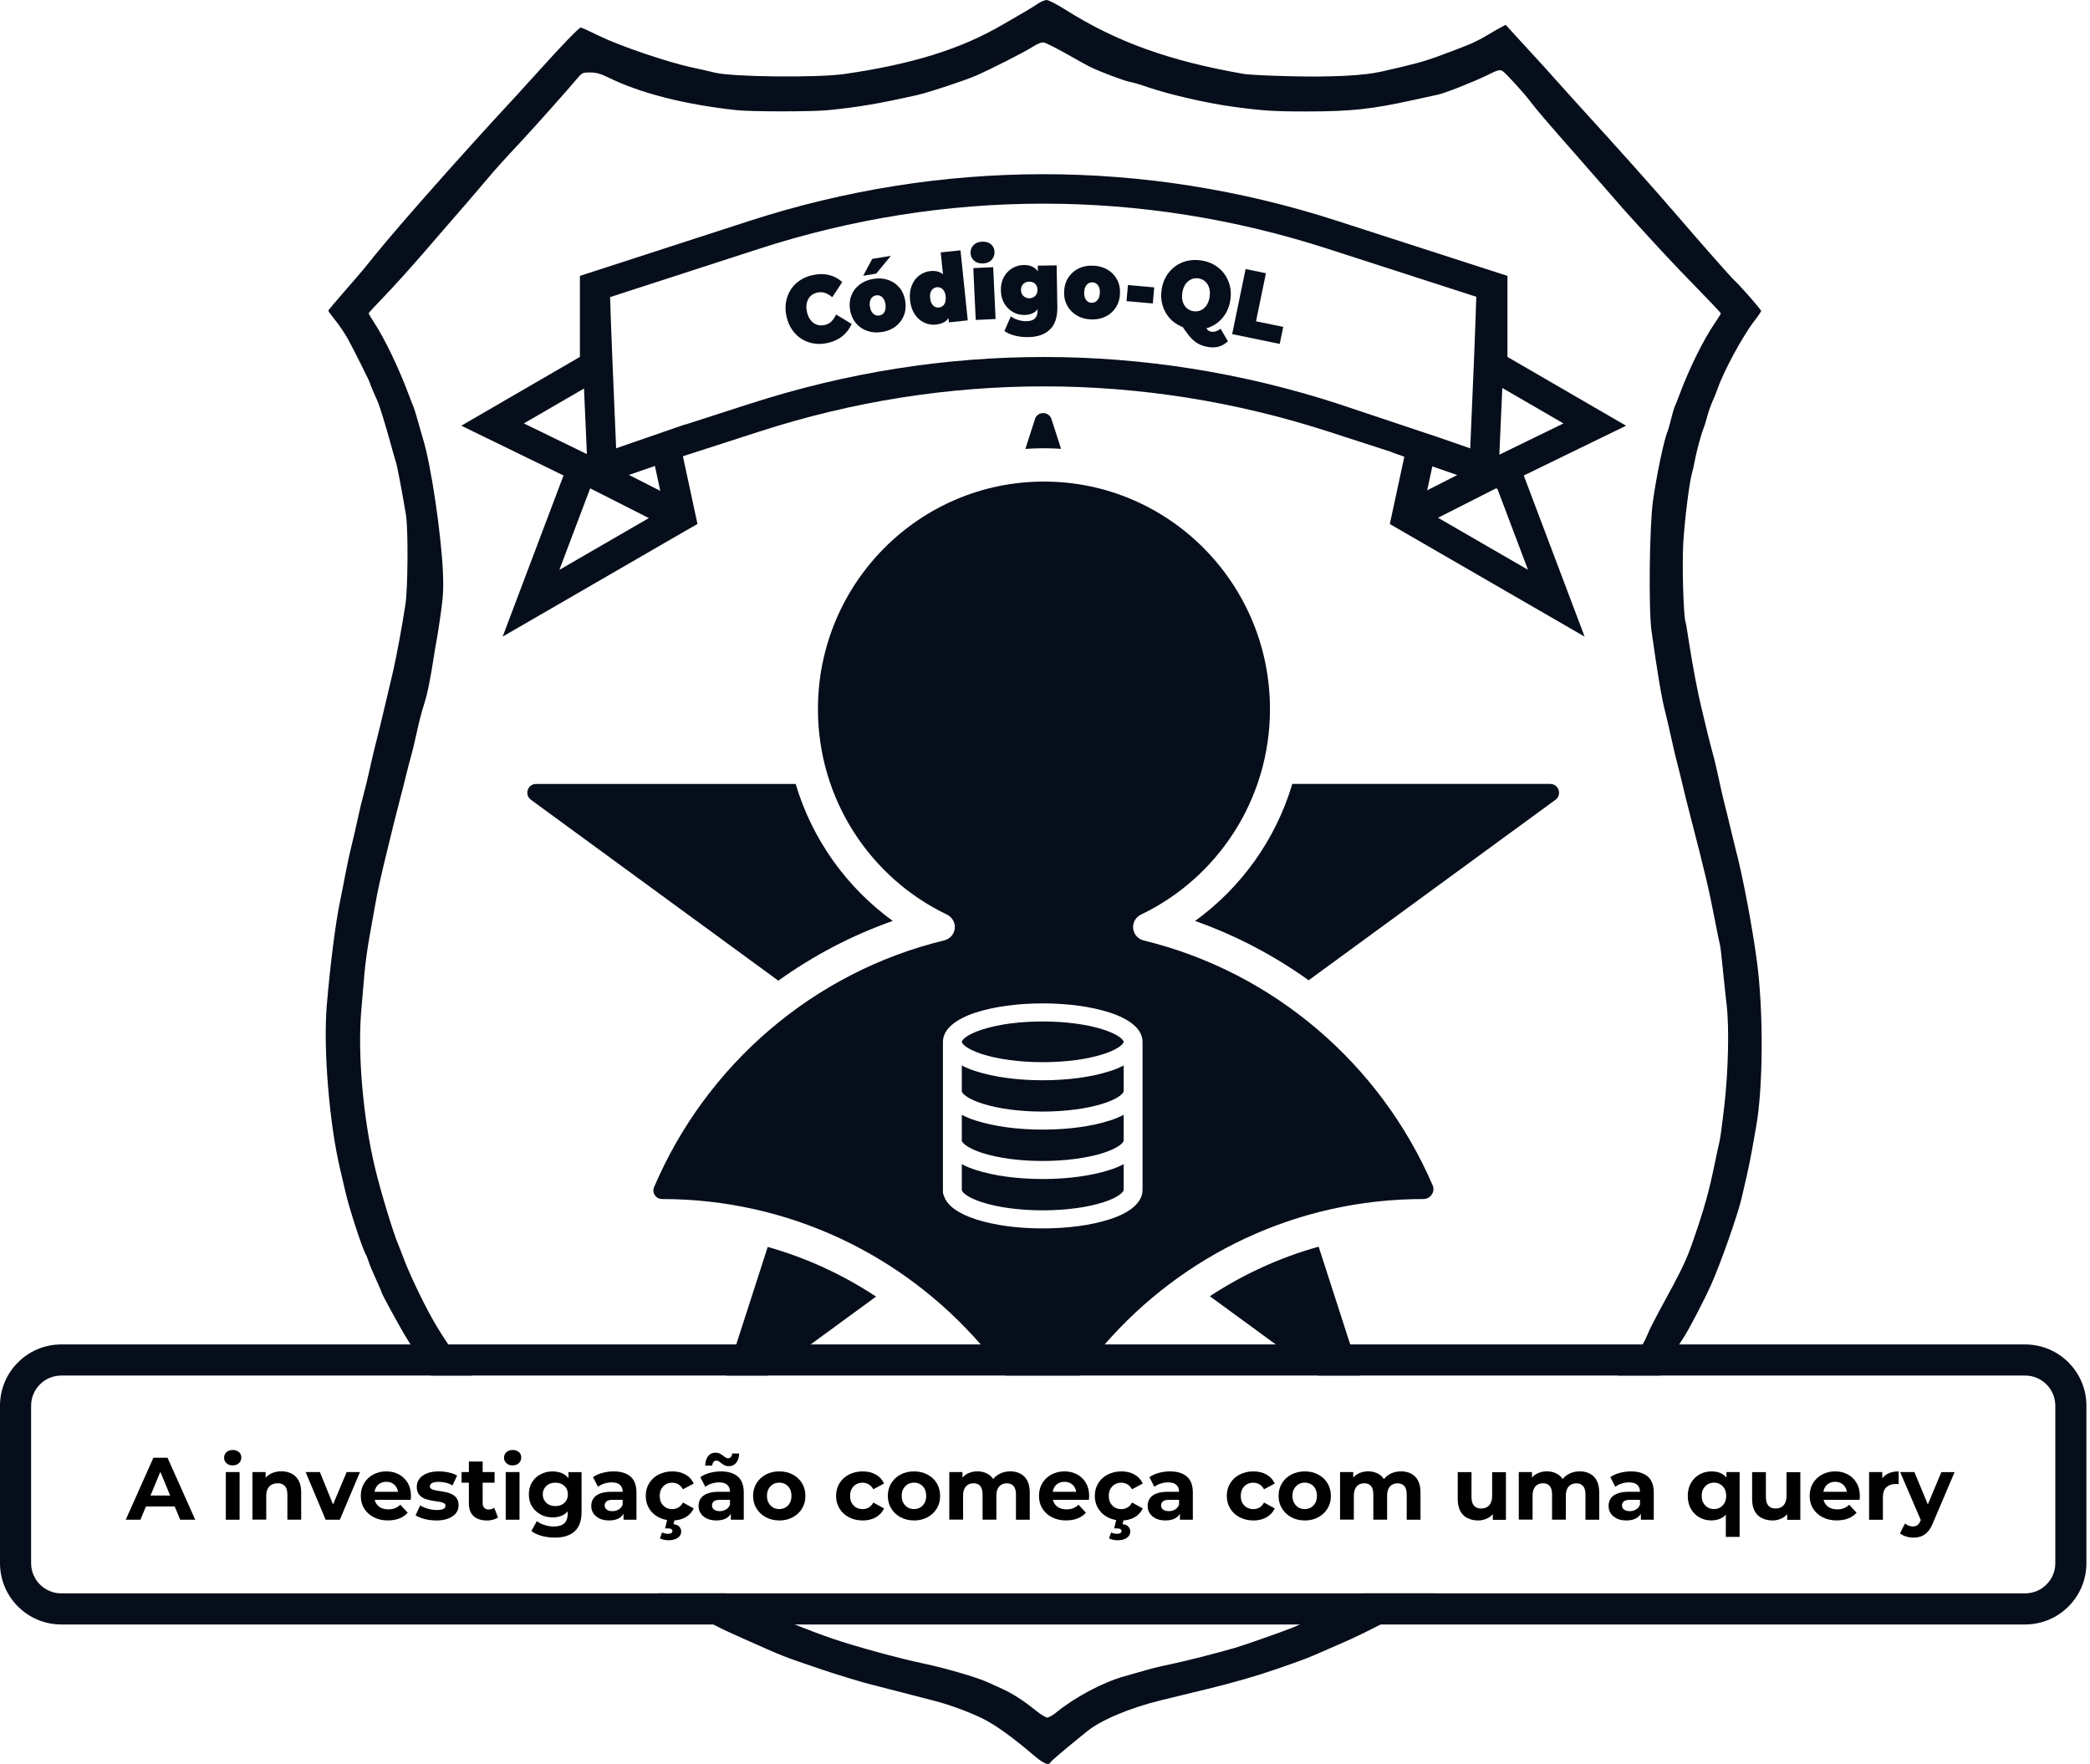 <svg width="500" height="422" viewBox="0 0 500 422" fill="none" xmlns="http://www.w3.org/2000/svg">
<path fill-rule="evenodd" clip-rule="evenodd" d="M420.281 229.71C419.14 221.302 416.858 209.285 415.271 203.357C414.973 202.216 414.366 199.724 413.919 197.814C413.473 195.904 412.865 193.411 412.555 192.258C412.258 191.117 411.625 188.389 411.166 186.194C410.707 183.999 410.075 181.345 409.765 180.303C409.467 179.249 408.822 176.756 408.339 174.747C407.867 172.751 407.247 170.171 406.975 169.03C406.168 165.794 404.842 158.737 404.085 153.777C403.713 151.296 403.341 149.077 403.254 148.841C402.733 147.427 402.374 134.877 402.709 129.681C403.068 124.001 404.172 115.208 404.78 113.212C404.953 112.629 405.263 111.228 405.474 110.087C405.883 107.892 407.049 103.626 407.557 102.46C407.719 102.075 408.103 100.823 408.413 99.682C408.711 98.541 409.281 96.904 409.678 96.048C410.075 95.18 410.67 93.704 411.005 92.75C412.456 88.595 417.044 80.162 419.736 76.727C420.616 75.599 421.323 74.544 421.323 74.396C421.323 74.061 416.586 68.641 414.936 67.091C413.981 66.198 407.123 58.423 401.134 51.453C395.528 44.93 387.814 36.299 376.219 23.575C374.57 21.764 372.536 19.495 371.705 18.552C370.874 17.598 369.175 15.713 367.935 14.373C366.707 13.034 364.463 10.591 362.95 8.941L360.209 5.94L359.167 6.486C358.585 6.784 357.022 7.689 355.695 8.483C354.368 9.289 352.359 10.306 351.218 10.74C350.09 11.174 348.849 11.657 348.465 11.819C348.081 11.98 346.072 12.724 343.988 13.493C340.565 14.745 338.42 15.328 330.545 17.114C326.341 18.081 318.776 18.478 308.843 18.242C303.733 18.131 298.698 17.883 297.644 17.697C279.786 14.609 267.087 10.033 254.823 2.282C252.826 1.029 250.842 0 250.395 0C249.949 0 248.981 0.409 248.237 0.918C247.506 1.414 246.03 2.331 244.976 2.939C243.909 3.547 241.578 4.911 239.767 5.953C229.846 11.744 218.164 15.378 202.042 17.697C195.383 18.652 174.97 18.416 170.903 17.349C170.221 17.163 167.802 16.618 165.533 16.134C159.593 14.844 148.32 11.012 143.446 8.631C141.139 7.503 139.118 6.585 138.932 6.585C138.535 6.585 134.219 11.05 129.358 16.469C127.473 18.565 124.844 21.454 123.517 22.893C110.955 36.423 95.775 53.549 89.736 61.002C88.793 62.168 87.553 63.693 86.983 64.4C86.412 65.095 84.279 67.575 82.246 69.894C80.212 72.225 78.537 74.222 78.537 74.334C78.537 74.445 79.331 75.524 80.286 76.715C81.241 77.905 82.58 79.889 83.25 81.13C84.825 84.019 88.533 91.448 88.533 91.72C88.533 91.906 89.513 94.225 90.269 95.875C90.765 96.916 92.117 101.282 93.345 105.746C93.952 107.941 94.572 110.124 94.734 110.608C95.019 111.414 96.259 117.986 97.115 123.133C97.673 126.518 97.598 140.668 96.991 144.612C96.234 149.597 94.82 157.249 94.052 160.535C93.667 162.16 93.047 164.814 92.663 166.426C91.41 171.821 90.319 176.285 89.761 178.393C89.463 179.534 88.843 182.188 88.384 184.284C87.925 186.392 87.293 188.959 86.995 190.013C86.685 191.055 86.065 193.635 85.619 195.73C85.172 197.826 84.465 200.877 84.056 202.489C83.647 204.114 83.027 207.003 82.667 208.913C82.32 210.81 81.712 213.861 81.34 215.672C80.286 220.632 78.934 231.347 78.165 240.685C77.31 251.053 78.823 269.221 81.439 279.985C81.712 281.138 82.258 283.47 82.655 285.194C83.572 289.199 86.747 298.922 87.528 300.1C87.653 300.286 87.95 301.067 88.198 301.824C88.434 302.58 89.24 304.49 89.959 306.065C90.691 307.64 91.286 309.041 91.286 309.165C91.286 309.5 95.949 318.02 97.437 320.389C97.673 320.773 97.946 321.195 98.218 321.629C99.582 323.762 101.356 326.453 103.129 329.07H112.902C112.716 328.834 112.53 328.611 112.344 328.387C110.384 326.006 108.784 323.886 107.247 321.629C106.366 320.339 105.51 319 104.617 317.536C102.187 313.58 98.293 305.619 96.606 301.142C96.098 299.802 95.49 298.24 95.242 297.669C94.027 294.767 91.026 284.884 89.736 279.464C86.871 267.559 85.532 252.243 86.425 241.764C86.648 239.135 86.995 235.117 87.194 232.835C87.392 230.541 87.938 226.56 88.409 223.993C88.88 221.414 89.5 217.978 89.773 216.366C90.306 213.291 91.137 209.558 92.576 203.704C93.047 201.795 93.791 198.756 94.225 196.946C94.672 195.135 95.366 192.407 95.775 190.881C96.185 189.356 96.805 186.938 97.139 185.499C97.487 184.073 98.032 181.965 98.355 180.824C98.69 179.683 99.297 177.104 99.731 175.095C100.153 173.098 100.897 170.208 101.393 168.683C102.261 165.967 102.919 162.755 103.873 156.555C104.146 154.831 104.444 153.107 104.531 152.71C104.63 152.313 105.039 149.659 105.436 146.819C106.044 142.566 106.13 140.768 105.957 136.787C105.523 127.511 103.154 111.513 101.269 105.238C100.872 103.898 100.24 101.716 99.868 100.376C99.496 99.037 99.062 97.636 98.888 97.251C98.727 96.879 98.231 95.627 97.809 94.486C95.441 88.136 92.03 81.03 89.525 77.198C88.793 76.07 88.186 75.065 88.186 74.954C88.186 74.842 89.934 72.957 92.067 70.75C94.2 68.542 98.342 63.954 101.282 60.543C104.221 57.133 106.775 54.169 106.974 53.958C108.115 52.693 115.134 44.558 116.436 42.971C117.986 41.086 120.987 37.75 124.695 33.806C127.399 30.929 135.931 21.367 137.766 19.148C139.254 17.362 139.316 17.337 141.177 17.337C142.64 17.337 143.632 17.61 145.517 18.528C153.218 22.31 163.722 24.989 176.21 26.353C179.708 26.737 194.23 26.737 198.086 26.353C205.192 25.658 210.389 24.778 219.441 22.732C222.157 22.124 230.541 19.358 233.393 18.131C236.816 16.667 244.976 12.525 247.01 11.223C248.337 10.38 249.168 10.07 249.788 10.181C250.271 10.281 252.677 11.496 255.145 12.885C257.6 14.286 260.143 15.688 260.8 16.01C263.082 17.126 268.886 19.321 270.213 19.569C270.957 19.693 272.891 20.264 274.528 20.834C279.625 22.583 288.567 24.642 294.742 25.497C301.898 26.489 304.738 26.675 312.811 26.663C323.253 26.651 328.189 26.117 338.135 23.922C340.789 23.339 343.418 22.756 343.988 22.645C345.65 22.31 352.694 19.52 355.807 17.982C358.312 16.742 358.783 16.605 359.428 16.977C360.172 17.412 364.587 22.236 366.211 24.406C367.513 26.154 370.167 29.255 377.856 37.985C381.713 42.363 385.582 46.79 386.475 47.832C387.356 48.874 388.794 50.511 389.675 51.466C397.004 59.564 400.265 63.061 405.573 68.493C408.934 71.928 411.687 74.842 411.687 74.978C411.687 75.103 411.005 76.194 410.187 77.384C407.52 81.278 404.097 88.211 401.828 94.312C401.369 95.552 400.848 96.879 400.662 97.251C400.489 97.636 400.092 98.963 399.794 100.203C399.497 101.443 399.125 102.77 398.951 103.154C398.12 105.064 396.297 113.72 395.454 119.797C394.598 125.898 394.375 145.902 395.106 150.999C396.657 161.949 397.5 166.848 398.405 170.432C398.889 172.329 399.571 175.293 399.931 177.004C400.29 178.728 400.923 181.382 401.332 182.907C401.729 184.433 402.274 186.615 402.535 187.756C402.783 188.897 403.639 192.332 404.432 195.383C407.892 208.715 408.909 213.055 410.298 220.31C410.881 223.336 411.414 225.915 411.476 226.027C411.551 226.151 411.861 228.817 412.171 231.967C412.493 235.117 412.89 238.924 413.076 240.425C413.708 245.708 413.473 256.249 412.53 264.421C412.059 268.588 411.526 272.544 411.34 273.214C411.166 273.884 410.621 276.389 410.137 278.77C408.86 285.008 407.632 289.398 405.238 296.28C403.304 301.836 402.758 302.965 396.731 314.039C395.677 315.986 394.548 318.243 394.226 319.062C393.916 319.855 393.469 320.761 392.986 321.629C392.118 323.216 391.163 324.642 390.766 324.791C390.481 324.903 389.017 326.577 387.517 328.499C387.368 328.685 387.219 328.871 387.07 329.07H397.103C398.294 327.197 399.509 325.25 400.141 324.196C400.575 323.464 401.158 322.497 401.716 321.629C402.088 321.021 402.448 320.463 402.733 320.041C404.073 318.02 407.743 310.976 409.418 307.206C411.699 302.084 415.792 290.427 416.66 286.583C416.92 285.429 417.454 283.098 417.863 281.374C418.26 279.663 418.818 276.934 419.103 275.31C419.388 273.685 419.835 271.118 420.12 269.58C421.831 260.118 421.906 241.665 420.281 229.71ZM310.976 388.621C310.257 388.956 309.674 389.204 309.302 389.352C306.412 390.493 297.607 393.594 295.412 394.226C291.22 395.454 283.271 397.475 280.419 398.046C278.621 398.405 275.992 399.026 274.565 399.435C273.152 399.844 270.671 400.551 269.059 400.997C263.838 402.461 257.241 405.958 252.627 409.715C251.846 410.36 250.904 410.881 250.532 410.881C250.16 410.881 248.895 410.1 247.704 409.133C244.901 406.863 242.148 405.09 239.767 404.023C238.726 403.552 237.101 402.82 236.158 402.386C233.74 401.283 226.138 399.063 221.376 398.058C215.175 396.768 204.82 393.941 199.116 391.994C196.239 391.002 193.2 389.861 190.112 388.621C184.581 386.376 178.889 383.809 173.73 381.18H157.422C160.225 382.929 163.053 384.578 165.706 386.004C167.84 387.157 169.34 387.951 170.642 388.621C172.961 389.824 174.623 390.58 178.021 392.093C187.781 396.434 187.024 396.136 196.015 399.199C199.971 400.551 206.296 402.473 208.59 403.031C209.731 403.316 213.142 404.184 216.168 404.978C219.206 405.759 222.542 406.628 223.584 406.9C227.664 407.93 233.542 410.187 236.345 411.799C239.271 413.473 242.905 416.164 247.382 419.984C249.515 421.807 250.904 422.427 251.201 421.708C251.301 421.447 254.314 418.855 257.464 416.301C258.208 415.705 259.287 414.812 259.882 414.329C263.268 411.526 270.225 408.587 277.839 406.727C280.109 406.169 284.921 405.003 288.517 404.135C294.966 402.572 300.484 400.985 305.569 399.224C311.497 397.165 312.749 396.694 315.043 395.69C316.37 395.107 319.471 393.755 321.939 392.676C324.171 391.696 327.234 390.208 330.285 388.621C334.464 386.463 338.668 384.144 340.776 382.755C341.297 382.42 342.277 381.788 343.256 381.18H326.242C321.356 383.673 314.448 387.046 310.976 388.621Z" fill="#050E1A"/>
<path d="M209.583 310.183L193.932 321.629L183.763 329.07H173.73L176.136 321.629L183.664 298.302C192.977 300.931 201.695 304.974 209.583 310.183Z" fill="#050E1A"/>
<path d="M325.424 329.07H315.391L305.21 321.629L289.435 310.096C297.36 304.887 306.115 300.844 315.465 298.24L323.018 321.629L325.424 329.07Z" fill="#050E1A"/>
<path d="M190.349 187.545C194.317 200.901 202.614 212.36 213.576 220.31C203.73 223.782 194.54 228.618 186.207 234.608L127.015 191.328C125.39 190.137 126.221 187.545 128.243 187.545H190.349Z" fill="#050E1A"/>
<path d="M370.9 187.546C372.909 187.546 373.752 190.137 372.127 191.328L313.072 234.509C304.801 228.582 295.673 223.77 285.901 220.322C296.888 212.373 305.185 200.902 309.166 187.533H370.912L370.9 187.546Z" fill="#050E1A"/>
<path d="M247.593 100.265C248.213 98.342 250.929 98.342 251.549 100.265L253.843 107.371C252.628 107.296 251.388 107.247 250.16 107.234H249.763C248.263 107.234 246.775 107.284 245.299 107.395L247.605 100.265H247.593Z" fill="#050E1A"/>
<path d="M267.795 248.064C266.964 247.481 265.687 246.861 264 246.315C260.181 245.075 255.009 244.368 249.453 244.368C243.898 244.368 239.061 245.026 235.279 246.204L234.907 246.315C233.232 246.861 231.955 247.481 231.124 248.064C230.244 248.696 230.107 249.106 230.095 249.23C230.095 249.366 230.244 249.788 231.112 250.408C231.943 251.003 233.22 251.611 234.894 252.156C238.714 253.396 243.885 254.103 249.453 254.103C255.022 254.103 260.193 253.396 264.013 252.156C265.699 251.611 266.964 250.991 267.807 250.408C268.675 249.775 268.812 249.366 268.824 249.23C268.812 249.106 268.675 248.696 267.795 248.064ZM265.463 256.261C261.111 257.675 255.431 258.431 249.453 258.431C243.476 258.431 237.784 257.675 233.443 256.261C232.277 255.914 231.161 255.443 230.095 254.885V261.048C230.095 261.16 230.219 261.581 231.112 262.226C231.943 262.821 233.22 263.429 234.894 263.975L235.266 264.086C239.049 265.264 244.059 265.922 249.453 265.922C254.848 265.922 260.193 265.215 264.013 263.975C265.699 263.429 266.976 262.821 267.807 262.226C268.7 261.581 268.824 261.16 268.824 261.048V254.885C267.758 255.455 266.629 255.914 265.463 256.261ZM265.476 268.067C261.123 269.481 255.443 270.237 249.453 270.237C243.464 270.237 237.796 269.481 233.456 268.067C232.29 267.72 231.161 267.261 230.095 266.691V272.867C230.095 272.978 230.219 273.4 231.112 274.032C231.893 274.59 233.059 275.161 234.584 275.682L234.894 275.793L235.266 275.905C239.049 277.071 244.059 277.74 249.453 277.74C254.848 277.74 260.193 277.033 264.013 275.793C265.699 275.235 266.976 274.627 267.807 274.032C268.7 273.4 268.824 272.978 268.824 272.854V266.691C267.758 267.249 266.642 267.72 265.476 268.067ZM265.451 279.886C261.111 281.299 255.431 282.056 249.453 282.056C243.476 282.056 237.796 281.299 233.443 279.886C232.277 279.526 231.161 279.067 230.095 278.497V284.673C230.095 284.784 230.219 285.206 231.112 285.851C231.943 286.446 233.22 287.054 234.894 287.599C238.714 288.839 243.885 289.546 249.453 289.546C255.022 289.546 260.193 288.839 264.013 287.599C265.699 287.054 266.976 286.446 267.807 285.851C268.7 285.206 268.824 284.784 268.824 284.673V278.497C267.758 279.067 266.629 279.526 265.451 279.886ZM249.453 282.056C243.476 282.056 237.796 281.299 233.443 279.886C232.277 279.526 231.161 279.067 230.095 278.497V284.673C230.095 284.784 230.219 285.206 231.112 285.851C231.943 286.446 233.22 287.054 234.894 287.599C238.714 288.839 243.885 289.546 249.453 289.546C255.022 289.546 260.193 288.839 264.013 287.599C265.699 287.054 266.976 286.446 267.807 285.851C268.7 285.206 268.824 284.784 268.824 284.673V278.497C267.758 279.067 266.629 279.526 265.451 279.886C261.111 281.299 255.431 282.056 249.453 282.056ZM249.453 270.237C243.476 270.237 237.796 269.481 233.456 268.067C232.29 267.72 231.161 267.261 230.095 266.691V272.867C230.095 272.978 230.219 273.4 231.112 274.032C231.893 274.59 233.059 275.161 234.584 275.682L234.894 275.793L235.266 275.905C239.049 277.071 244.059 277.74 249.453 277.74C254.848 277.74 260.193 277.033 264.013 275.793C265.699 275.235 266.976 274.627 267.807 274.032C268.7 273.4 268.824 272.978 268.824 272.854V266.691C267.758 267.249 266.642 267.72 265.476 268.067C261.123 269.481 255.443 270.237 249.453 270.237ZM249.453 258.431C243.476 258.431 237.784 257.675 233.443 256.261C232.277 255.914 231.161 255.443 230.095 254.885V261.048C230.095 261.16 230.219 261.581 231.112 262.226C231.943 262.821 233.22 263.429 234.894 263.975L235.266 264.086C239.049 265.264 244.059 265.922 249.453 265.922C254.848 265.922 260.193 265.215 264.013 263.975C265.699 263.429 266.976 262.821 267.807 262.226C268.7 261.581 268.824 261.16 268.824 261.048V254.885C267.758 255.455 266.629 255.914 265.463 256.261C261.111 257.675 255.431 258.431 249.453 258.431ZM231.112 250.408C231.943 251.003 233.22 251.611 234.894 252.156C238.714 253.396 243.885 254.103 249.453 254.103C255.022 254.103 260.193 253.396 264.013 252.156C265.699 251.611 266.964 250.991 267.807 250.408C268.675 249.775 268.812 249.366 268.824 249.23C268.812 249.106 268.675 248.696 267.795 248.064C266.964 247.481 265.687 246.861 264 246.315C260.181 245.075 255.009 244.368 249.453 244.368C243.898 244.368 239.061 245.026 235.279 246.204L234.907 246.315C233.232 246.861 231.955 247.481 231.124 248.064C230.244 248.696 230.107 249.106 230.095 249.23C230.095 249.366 230.244 249.788 231.112 250.408ZM342.736 283.556C330.223 254.55 304.714 232.55 273.599 224.985C272.135 224.625 271.069 223.311 271.069 221.785C271.069 220.496 271.838 219.33 272.991 218.784C291.221 210.029 303.821 191.315 303.821 169.625C303.821 139.577 279.613 115.208 249.751 115.208C219.889 115.208 195.681 139.577 195.681 169.625C195.681 191.315 208.281 210.041 226.523 218.784C227.677 219.342 228.433 220.496 228.433 221.773C228.433 223.298 227.379 224.601 225.916 224.96C194.59 232.537 168.931 254.761 156.468 284.028C155.898 285.367 156.927 286.843 158.378 286.843C188.774 286.843 216.044 300.298 234.621 321.629C236.705 324.01 238.677 326.49 240.524 329.069H258.37C260.218 326.49 262.19 324.01 264.273 321.629C282.85 300.298 310.121 286.843 340.516 286.843C342.215 286.843 343.418 285.131 342.736 283.556ZM273.338 284.673C273.338 286.285 272.47 287.686 271.106 288.827C269.767 289.968 267.845 290.923 265.476 291.692C261.123 293.106 255.443 293.874 249.453 293.874C246.465 293.874 243.55 293.688 240.834 293.316C238.119 292.944 235.613 292.399 233.443 291.692C231.397 291.022 229.686 290.216 228.383 289.286C227.131 288.381 226.201 287.302 225.804 286.037C225.655 285.752 225.581 285.441 225.581 285.107V249.217C225.593 247.605 226.461 246.216 227.825 245.087C229.177 243.947 231.087 242.992 233.456 242.223C237.809 240.809 243.488 240.04 249.453 240.04C255.418 240.04 261.111 240.809 265.463 242.223C267.82 242.992 269.742 243.947 271.094 245.075C272.458 246.216 273.326 247.605 273.338 249.217V284.673ZM249.453 282.056C243.476 282.056 237.796 281.299 233.443 279.886C232.277 279.526 231.161 279.067 230.095 278.497V284.673C230.095 284.784 230.219 285.206 231.112 285.851C231.943 286.446 233.22 287.054 234.894 287.599C238.714 288.839 243.885 289.546 249.453 289.546C255.022 289.546 260.193 288.839 264.013 287.599C265.699 287.054 266.976 286.446 267.807 285.851C268.7 285.206 268.824 284.784 268.824 284.673V278.497C267.758 279.067 266.629 279.526 265.451 279.886C261.111 281.299 255.431 282.056 249.453 282.056ZM249.453 270.237C243.476 270.237 237.796 269.481 233.456 268.067C232.29 267.72 231.161 267.261 230.095 266.691V272.867C230.095 272.978 230.219 273.4 231.112 274.032C231.893 274.59 233.059 275.161 234.584 275.682L234.894 275.793L235.266 275.905C239.049 277.071 244.059 277.74 249.453 277.74C254.848 277.74 260.193 277.033 264.013 275.793C265.699 275.235 266.976 274.627 267.807 274.032C268.7 273.4 268.824 272.978 268.824 272.854V266.691C267.758 267.249 266.642 267.72 265.476 268.067C261.123 269.481 255.443 270.237 249.453 270.237ZM249.453 258.431C243.476 258.431 237.784 257.675 233.443 256.261C232.277 255.914 231.161 255.443 230.095 254.885V261.048C230.095 261.16 230.219 261.581 231.112 262.226C231.943 262.821 233.22 263.429 234.894 263.975L235.266 264.086C239.049 265.264 244.059 265.922 249.453 265.922C254.848 265.922 260.193 265.215 264.013 263.975C265.699 263.429 266.976 262.821 267.807 262.226C268.7 261.581 268.824 261.16 268.824 261.048V254.885C267.758 255.455 266.629 255.914 265.463 256.261C261.111 257.675 255.431 258.431 249.453 258.431ZM267.795 248.064C266.964 247.481 265.687 246.861 264 246.315C260.181 245.075 255.009 244.368 249.453 244.368C243.898 244.368 239.061 245.026 235.279 246.204L234.907 246.315C233.232 246.861 231.955 247.481 231.124 248.064C230.244 248.696 230.107 249.106 230.095 249.23C230.095 249.366 230.244 249.788 231.112 250.408C231.943 251.003 233.22 251.611 234.894 252.156C238.714 253.396 243.885 254.103 249.453 254.103C255.022 254.103 260.193 253.396 264.013 252.156C265.699 251.611 266.964 250.991 267.807 250.408C268.675 249.775 268.812 249.366 268.824 249.23C268.812 249.106 268.675 248.696 267.795 248.064Z" fill="#050E1A"/>
<path d="M484.483 321.629H14.658C6.573 321.629 0 328.202 0 336.287V373.963C0 382.048 6.573 388.621 14.658 388.621H484.483C492.569 388.621 499.142 382.048 499.142 373.963V336.287C499.142 328.202 492.569 321.629 484.483 321.629ZM491.701 373.963C491.701 377.943 488.464 381.18 484.483 381.18H14.658C10.678 381.18 7.441 377.943 7.441 373.963V336.287C7.441 332.306 10.678 329.07 14.658 329.07H484.483C488.464 329.07 491.701 332.306 491.701 336.287V373.963Z" fill="#050E1A"/>
<path d="M30.086 363.558L36.696 348.738H40.082L46.704 363.558H43.108L37.688 350.474H39.04L33.596 363.558H30.086ZM33.397 360.383L34.303 357.779H41.929L42.86 360.383H33.397Z" fill="black"/>
<path d="M55.67 350.574C55.062 350.574 54.566 350.4 54.181 350.041C53.797 349.693 53.611 349.247 53.611 348.726C53.611 348.205 53.797 347.771 54.181 347.411C54.566 347.052 55.062 346.878 55.67 346.878C56.277 346.878 56.773 347.039 57.158 347.374C57.542 347.709 57.728 348.131 57.728 348.652C57.728 349.197 57.542 349.656 57.17 350.016C56.798 350.375 56.302 350.561 55.682 350.561L55.67 350.574ZM54.02 363.558V352.161H57.319V363.558H54.02Z" fill="black"/>
<path d="M60.394 363.558V352.161H63.544V355.311L62.949 354.356C63.358 353.588 63.941 353.005 64.71 352.595C65.479 352.186 66.347 351.975 67.314 351.975C68.219 351.975 69.026 352.161 69.745 352.521C70.452 352.881 71.022 353.426 71.431 354.17C71.841 354.914 72.052 355.857 72.052 357.023V363.546H68.753V357.531C68.753 356.613 68.554 355.931 68.145 355.497C67.736 355.063 67.178 354.84 66.434 354.84C65.913 354.84 65.442 354.952 65.02 355.162C64.598 355.373 64.276 355.721 64.04 356.167C63.805 356.626 63.693 357.196 63.693 357.903V363.533H60.394V363.558Z" fill="black"/>
<path d="M77.905 363.558L73.118 352.161H76.528L80.509 361.971H78.81L82.94 352.161H86.115L81.303 363.558H77.892H77.905Z" fill="black"/>
<path d="M92.824 363.732C91.522 363.732 90.381 363.471 89.401 362.963C88.422 362.455 87.665 361.76 87.12 360.88C86.574 359.999 86.314 358.995 86.314 357.866C86.314 356.738 86.574 355.708 87.107 354.828C87.64 353.947 88.36 353.253 89.277 352.757C90.195 352.261 91.237 352 92.39 352C93.543 352 94.511 352.236 95.404 352.707C96.296 353.178 97.003 353.86 97.537 354.741C98.058 355.621 98.318 356.676 98.318 357.903C98.318 358.027 98.318 358.176 98.293 358.337C98.281 358.499 98.268 358.647 98.256 358.796H89.005V356.874H96.52L95.255 357.444C95.255 356.849 95.131 356.341 94.895 355.894C94.66 355.46 94.325 355.113 93.903 354.865C93.481 354.617 92.985 354.493 92.415 354.493C91.844 354.493 91.348 354.617 90.927 354.865C90.493 355.113 90.158 355.46 89.922 355.907C89.687 356.353 89.563 356.874 89.563 357.482V357.99C89.563 358.61 89.699 359.156 89.972 359.627C90.245 360.098 90.641 360.458 91.138 360.706C91.634 360.954 92.229 361.078 92.911 361.078C93.519 361.078 94.052 360.991 94.511 360.805C94.97 360.619 95.391 360.346 95.776 359.974L97.537 361.884C97.016 362.479 96.359 362.926 95.565 363.248C94.771 363.571 93.866 363.719 92.837 363.719L92.824 363.732Z" fill="black"/>
<path d="M104.357 363.732C103.377 363.732 102.447 363.62 101.554 363.385C100.662 363.149 99.955 362.864 99.421 362.504L100.525 360.136C101.046 360.458 101.666 360.731 102.373 360.929C103.08 361.128 103.787 361.239 104.481 361.239C105.25 361.239 105.783 361.152 106.106 360.966C106.428 360.78 106.577 360.532 106.577 360.21C106.577 359.937 106.453 359.739 106.205 359.602C105.957 359.466 105.634 359.367 105.225 359.292C104.816 359.218 104.37 359.156 103.886 359.081C103.402 359.007 102.906 358.92 102.41 358.796C101.914 358.672 101.468 358.499 101.058 358.25C100.649 358.002 100.327 357.68 100.079 357.271C99.831 356.862 99.707 356.328 99.707 355.683C99.707 354.964 99.917 354.332 100.327 353.774C100.736 353.216 101.344 352.794 102.137 352.471C102.931 352.149 103.873 352 104.977 352C105.758 352 106.54 352.087 107.346 352.261C108.152 352.434 108.822 352.682 109.355 353.005L108.251 355.361C107.705 355.039 107.147 354.815 106.589 354.691C106.031 354.567 105.498 354.505 104.965 354.505C104.233 354.505 103.7 354.604 103.353 354.803C103.018 355.001 102.844 355.262 102.844 355.572C102.844 355.857 102.968 356.068 103.216 356.204C103.464 356.341 103.787 356.465 104.196 356.539C104.605 356.614 105.052 356.7 105.535 356.762C106.019 356.824 106.515 356.924 107.011 357.048C107.507 357.172 107.954 357.358 108.35 357.593C108.747 357.829 109.082 358.139 109.33 358.548C109.578 358.957 109.714 359.478 109.714 360.123C109.714 360.83 109.504 361.45 109.082 361.996C108.66 362.541 108.053 362.963 107.247 363.273C106.453 363.583 105.473 363.744 104.332 363.744L104.357 363.732Z" fill="black"/>
<path d="M110.422 354.704V352.162H118.322V354.704H110.422ZM116.437 363.732C115.097 363.732 114.056 363.385 113.299 362.703C112.555 362.021 112.171 360.991 112.171 359.64V349.644H115.469V359.602C115.469 360.086 115.593 360.458 115.854 360.718C116.114 360.979 116.449 361.115 116.896 361.115C117.416 361.115 117.863 360.979 118.235 360.694L119.128 363.025C118.793 363.261 118.384 363.447 117.913 363.571C117.441 363.695 116.945 363.757 116.437 363.757V363.732Z" fill="black"/>
<path d="M122.637 350.574C122.029 350.574 121.533 350.4 121.149 350.041C120.764 349.693 120.578 349.247 120.578 348.726C120.578 348.205 120.764 347.771 121.149 347.411C121.533 347.052 122.029 346.878 122.637 346.878C123.244 346.878 123.74 347.039 124.125 347.374C124.509 347.709 124.695 348.131 124.695 348.652C124.695 349.197 124.509 349.656 124.137 350.016C123.765 350.375 123.269 350.561 122.649 350.561L122.637 350.574ZM120.987 363.558V352.161H124.286V363.558H120.987Z" fill="black"/>
<path d="M132.211 363C131.157 363 130.189 362.777 129.346 362.318C128.503 361.859 127.808 361.214 127.287 360.396C126.767 359.565 126.519 358.61 126.519 357.506C126.519 356.403 126.779 355.423 127.287 354.592C127.808 353.761 128.49 353.129 129.346 352.682C130.202 352.236 131.157 352 132.211 352C133.166 352 134.021 352.199 134.753 352.583C135.485 352.968 136.055 353.575 136.464 354.381C136.874 355.2 137.084 356.229 137.084 357.506C137.084 358.784 136.874 359.801 136.464 360.607C136.055 361.413 135.485 362.021 134.753 362.417C134.021 362.814 133.166 363.013 132.211 363.013V363ZM132.719 367.837C131.64 367.837 130.611 367.7 129.619 367.44C128.627 367.179 127.796 366.783 127.126 366.262L128.441 363.893C128.924 364.29 129.532 364.6 130.276 364.836C131.02 365.071 131.752 365.183 132.471 365.183C133.637 365.183 134.493 364.922 135.026 364.402C135.559 363.881 135.82 363.099 135.82 362.07V360.359L136.03 357.506L135.993 354.629V352.174H139.131V361.661C139.131 363.781 138.585 365.344 137.481 366.336C136.378 367.341 134.803 367.837 132.732 367.837H132.719ZM132.868 360.297C133.451 360.297 133.959 360.185 134.418 359.949C134.865 359.714 135.224 359.391 135.472 358.97C135.733 358.548 135.857 358.065 135.857 357.506C135.857 356.948 135.733 356.452 135.472 356.031C135.212 355.621 134.865 355.287 134.418 355.051C133.972 354.815 133.451 354.704 132.868 354.704C132.285 354.704 131.777 354.815 131.318 355.051C130.859 355.287 130.512 355.609 130.251 356.031C129.991 356.452 129.855 356.936 129.855 357.506C129.855 358.077 129.979 358.548 130.251 358.97C130.512 359.391 130.871 359.726 131.318 359.949C131.764 360.185 132.285 360.297 132.868 360.297Z" fill="black"/>
<path d="M145.704 363.732C144.811 363.732 144.054 363.583 143.422 363.273C142.79 362.963 142.306 362.554 141.959 362.033C141.611 361.512 141.45 360.929 141.45 360.272C141.45 359.615 141.611 359.007 141.946 358.499C142.281 357.99 142.802 357.593 143.521 357.308C144.24 357.023 145.183 356.874 146.336 356.874H149.362V358.796H146.696C145.915 358.796 145.381 358.92 145.096 359.181C144.811 359.441 144.662 359.751 144.662 360.136C144.662 360.557 144.823 360.892 145.158 361.14C145.493 361.388 145.939 361.512 146.522 361.512C147.105 361.512 147.564 361.376 148.01 361.115C148.445 360.855 148.767 360.47 148.965 359.962L149.474 361.487C149.238 362.219 148.792 362.777 148.159 363.161C147.527 363.546 146.708 363.732 145.704 363.732ZM149.176 363.558V361.338L148.965 360.855V356.874C148.965 356.167 148.755 355.621 148.321 355.225C147.886 354.828 147.229 354.629 146.336 354.629C145.729 354.629 145.133 354.729 144.551 354.915C143.968 355.101 143.472 355.361 143.062 355.683L141.872 353.377C142.492 352.943 143.236 352.595 144.116 352.36C144.997 352.124 145.877 352 146.783 352C148.519 352 149.871 352.409 150.826 353.228C151.781 354.046 152.264 355.324 152.264 357.06V363.558H149.176Z" fill="black"/>
<path d="M160.846 363.732C159.618 363.732 158.527 363.484 157.559 362.975C156.592 362.467 155.848 361.785 155.302 360.892C154.757 359.999 154.484 358.995 154.484 357.866C154.484 356.738 154.757 355.708 155.302 354.828C155.848 353.947 156.592 353.253 157.559 352.757C158.527 352.261 159.618 352 160.846 352C162.074 352 163.09 352.248 163.983 352.757C164.876 353.253 165.533 353.972 165.955 354.902L163.388 356.279C163.09 355.745 162.718 355.349 162.272 355.088C161.825 354.828 161.342 354.704 160.821 354.704C160.251 354.704 159.742 354.828 159.296 355.088C158.849 355.349 158.49 355.708 158.229 356.167C157.969 356.626 157.832 357.196 157.832 357.866C157.832 358.536 157.956 359.094 158.229 359.565C158.502 360.036 158.849 360.396 159.296 360.644C159.742 360.892 160.251 361.028 160.821 361.028C161.342 361.028 161.825 360.904 162.272 360.656C162.718 360.408 163.09 360.011 163.388 359.453L165.955 360.855C165.533 361.772 164.876 362.479 163.983 362.988C163.09 363.484 162.049 363.744 160.846 363.744V363.732ZM159.854 368.469C159.482 368.469 159.134 368.432 158.787 368.345C158.44 368.258 158.142 368.159 157.882 368.023L158.39 366.609C158.601 366.708 158.824 366.783 159.048 366.845C159.271 366.894 159.519 366.931 159.767 366.931C160.164 366.931 160.449 366.869 160.61 366.745C160.784 366.621 160.871 366.46 160.871 366.262C160.871 366.076 160.784 365.927 160.623 365.815C160.461 365.704 160.201 365.642 159.829 365.642H159.11L159.655 363.397H161.416L161.119 364.625C161.751 364.699 162.222 364.898 162.52 365.232C162.818 365.567 162.966 365.952 162.966 366.386C162.966 367.018 162.681 367.527 162.123 367.911C161.565 368.296 160.809 368.482 159.854 368.482V368.469Z" fill="black"/>
<path d="M171.374 363.732C170.481 363.732 169.725 363.583 169.092 363.273C168.46 362.963 167.976 362.553 167.629 362.033C167.282 361.512 167.121 360.929 167.121 360.272C167.121 359.614 167.282 359.007 167.617 358.498C167.952 357.99 168.472 357.593 169.192 357.308C169.911 357.022 170.853 356.874 172.007 356.874H175.033V358.796H172.366C171.585 358.796 171.052 358.92 170.767 359.18C170.481 359.441 170.333 359.751 170.333 360.135C170.333 360.557 170.494 360.892 170.829 361.14C171.163 361.388 171.61 361.512 172.193 361.512C172.776 361.512 173.234 361.375 173.681 361.115C174.115 360.854 174.437 360.47 174.636 359.961L175.144 361.487C174.909 362.219 174.462 362.777 173.83 363.161C173.197 363.546 172.379 363.732 171.374 363.732ZM174.847 363.558V361.338L174.636 360.854V356.874C174.636 356.167 174.425 355.621 173.991 355.224C173.557 354.827 172.9 354.629 172.007 354.629C171.399 354.629 170.804 354.728 170.221 354.914C169.638 355.1 169.142 355.361 168.733 355.683L167.542 353.376C168.162 352.942 168.906 352.595 169.787 352.359C170.667 352.124 171.548 352 172.453 352C174.189 352 175.541 352.409 176.496 353.228C177.451 354.046 177.935 355.323 177.935 357.06V363.558H174.847ZM174.375 350.76C174.003 350.76 173.681 350.698 173.396 350.561C173.11 350.425 172.862 350.276 172.627 350.09C172.404 349.916 172.193 349.755 171.994 349.619C171.796 349.482 171.597 349.42 171.399 349.42C171.114 349.42 170.878 349.52 170.705 349.73C170.519 349.941 170.419 350.226 170.382 350.611H168.708C168.733 349.668 168.968 348.912 169.402 348.354C169.836 347.796 170.432 347.523 171.176 347.523C171.548 347.523 171.87 347.585 172.156 347.721C172.441 347.858 172.701 348.019 172.924 348.193C173.16 348.379 173.371 348.54 173.569 348.664C173.768 348.8 173.954 348.862 174.14 348.862C174.437 348.862 174.673 348.763 174.859 348.552C175.045 348.341 175.144 348.069 175.157 347.721H176.831C176.818 348.627 176.583 349.358 176.149 349.916C175.702 350.474 175.107 350.747 174.363 350.747L174.375 350.76Z" fill="black"/>
<path d="M186.43 363.732C185.214 363.732 184.135 363.471 183.205 362.963C182.263 362.455 181.531 361.76 180.985 360.88C180.44 359.999 180.167 358.995 180.167 357.866C180.167 356.738 180.44 355.708 180.985 354.828C181.531 353.947 182.275 353.253 183.205 352.757C184.135 352.261 185.214 352 186.43 352C187.645 352 188.699 352.248 189.654 352.757C190.609 353.265 191.341 353.947 191.874 354.828C192.407 355.708 192.68 356.725 192.68 357.878C192.68 359.032 192.407 360.011 191.874 360.892C191.341 361.772 190.597 362.467 189.654 362.975C188.712 363.484 187.633 363.744 186.43 363.744V363.732ZM186.43 361.016C186.975 361.016 187.471 360.892 187.918 360.632C188.352 360.371 188.699 360.011 188.96 359.54C189.22 359.069 189.344 358.511 189.344 357.854C189.344 357.196 189.22 356.626 188.96 356.155C188.699 355.683 188.364 355.324 187.918 355.076C187.484 354.815 186.988 354.691 186.43 354.691C185.872 354.691 185.388 354.815 184.941 355.076C184.507 355.336 184.16 355.696 183.887 356.155C183.615 356.614 183.491 357.184 183.491 357.854C183.491 358.523 183.615 359.069 183.887 359.54C184.148 360.011 184.495 360.371 184.941 360.632C185.376 360.892 185.872 361.016 186.43 361.016Z" fill="black"/>
<path d="M206.383 363.732C205.156 363.732 204.064 363.484 203.097 362.975C202.13 362.467 201.386 361.785 200.84 360.892C200.294 359.999 200.021 358.995 200.021 357.866C200.021 356.738 200.294 355.708 200.84 354.828C201.386 353.947 202.13 353.253 203.097 352.757C204.064 352.261 205.156 352 206.383 352C207.611 352 208.628 352.248 209.521 352.757C210.414 353.253 211.071 353.972 211.493 354.902L208.926 356.279C208.628 355.745 208.256 355.349 207.81 355.088C207.363 354.828 206.879 354.704 206.359 354.704C205.788 354.704 205.28 354.828 204.833 355.088C204.387 355.349 204.027 355.708 203.767 356.167C203.506 356.626 203.37 357.196 203.37 357.866C203.37 358.536 203.494 359.094 203.767 359.565C204.04 360.036 204.387 360.396 204.833 360.644C205.28 360.892 205.788 361.028 206.359 361.028C206.879 361.028 207.363 360.904 207.81 360.656C208.256 360.408 208.628 360.011 208.926 359.453L211.493 360.855C211.071 361.772 210.414 362.479 209.521 362.988C208.628 363.484 207.586 363.744 206.383 363.744V363.732Z" fill="black"/>
<path d="M218.66 363.732C217.445 363.732 216.366 363.471 215.436 362.963C214.493 362.455 213.762 361.76 213.216 360.88C212.67 359.999 212.397 358.995 212.397 357.866C212.397 356.738 212.67 355.708 213.216 354.828C213.762 353.947 214.506 353.253 215.436 352.757C216.366 352.261 217.445 352 218.66 352C219.875 352 220.93 352.248 221.884 352.757C222.839 353.265 223.571 353.947 224.104 354.828C224.638 355.708 224.91 356.725 224.91 357.878C224.91 359.032 224.638 360.011 224.104 360.892C223.571 361.772 222.827 362.467 221.884 362.975C220.942 363.484 219.863 363.744 218.66 363.744V363.732ZM218.66 361.016C219.206 361.016 219.702 360.892 220.148 360.632C220.582 360.371 220.93 360.011 221.19 359.54C221.45 359.069 221.574 358.511 221.574 357.854C221.574 357.196 221.45 356.626 221.19 356.155C220.93 355.683 220.595 355.324 220.148 355.076C219.714 354.815 219.218 354.691 218.66 354.691C218.102 354.691 217.618 354.815 217.172 355.076C216.738 355.336 216.391 355.696 216.118 356.155C215.845 356.614 215.721 357.184 215.721 357.854C215.721 358.523 215.845 359.069 216.118 359.54C216.378 360.011 216.726 360.371 217.172 360.632C217.606 360.892 218.102 361.016 218.66 361.016Z" fill="black"/>
<path d="M227.105 363.558V352.161H230.255V355.274L229.66 354.369C230.057 353.587 230.615 353.004 231.347 352.595C232.078 352.198 232.909 351.988 233.839 351.988C234.881 351.988 235.799 352.248 236.58 352.781C237.361 353.314 237.882 354.121 238.13 355.212L236.965 354.889C237.349 353.997 237.957 353.29 238.8 352.769C239.643 352.248 240.598 351.988 241.689 351.988C242.595 351.988 243.401 352.174 244.095 352.533C244.79 352.893 245.348 353.438 245.745 354.183C246.142 354.927 246.352 355.869 246.352 357.035V363.558H243.054V357.543C243.054 356.626 242.868 355.944 242.483 355.51C242.099 355.075 241.565 354.852 240.871 354.852C240.387 354.852 239.966 354.964 239.581 355.175C239.197 355.386 238.899 355.72 238.688 356.154C238.478 356.588 238.366 357.146 238.366 357.829V363.546H235.067V357.531C235.067 356.613 234.881 355.931 234.509 355.497C234.137 355.063 233.604 354.84 232.909 354.84C232.426 354.84 232.004 354.951 231.62 355.162C231.235 355.373 230.937 355.708 230.727 356.142C230.516 356.576 230.404 357.134 230.404 357.816V363.533H227.105V363.558Z" fill="black"/>
<path d="M255.071 363.732C253.769 363.732 252.628 363.471 251.648 362.963C250.668 362.455 249.912 361.76 249.366 360.88C248.82 359.999 248.56 358.995 248.56 357.866C248.56 356.738 248.82 355.708 249.354 354.828C249.887 353.947 250.606 353.253 251.524 352.757C252.442 352.261 253.483 352 254.637 352C255.79 352 256.757 352.236 257.65 352.707C258.543 353.178 259.25 353.86 259.783 354.741C260.304 355.621 260.565 356.676 260.565 357.903C260.565 358.027 260.565 358.176 260.54 358.337C260.527 358.499 260.515 358.647 260.503 358.796H251.251V356.874H258.766L257.501 357.444C257.501 356.849 257.377 356.341 257.142 355.894C256.906 355.46 256.571 355.113 256.15 354.865C255.728 354.617 255.232 354.493 254.662 354.493C254.091 354.493 253.595 354.617 253.173 354.865C252.739 355.113 252.404 355.46 252.169 355.907C251.933 356.353 251.809 356.874 251.809 357.482V357.99C251.809 358.61 251.946 359.156 252.218 359.627C252.491 360.098 252.888 360.458 253.384 360.706C253.88 360.954 254.476 361.078 255.158 361.078C255.765 361.078 256.298 360.991 256.757 360.805C257.216 360.619 257.638 360.346 258.022 359.974L259.783 361.884C259.262 362.479 258.605 362.926 257.811 363.248C257.018 363.571 256.112 363.719 255.083 363.719L255.071 363.732Z" fill="black"/>
<path d="M268.278 363.732C267.05 363.732 265.959 363.484 264.992 362.975C264.024 362.467 263.28 361.785 262.735 360.892C262.189 359.999 261.916 358.995 261.916 357.866C261.916 356.738 262.189 355.708 262.735 354.828C263.28 353.947 264.024 353.253 264.992 352.757C265.959 352.261 267.05 352 268.278 352C269.506 352 270.523 352.248 271.415 352.757C272.308 353.253 272.966 353.972 273.387 354.902L270.82 356.279C270.523 355.745 270.151 355.349 269.704 355.088C269.258 354.828 268.774 354.704 268.253 354.704C267.683 354.704 267.174 354.828 266.728 355.088C266.281 355.349 265.922 355.708 265.661 356.167C265.401 356.626 265.264 357.196 265.264 357.866C265.264 358.536 265.388 359.094 265.661 359.565C265.934 360.036 266.281 360.396 266.728 360.644C267.174 360.892 267.683 361.028 268.253 361.028C268.774 361.028 269.258 360.904 269.704 360.656C270.151 360.408 270.523 360.011 270.82 359.453L273.387 360.855C272.966 361.772 272.308 362.479 271.415 362.988C270.523 363.484 269.481 363.744 268.278 363.744V363.732ZM267.286 368.469C266.914 368.469 266.567 368.432 266.219 368.345C265.872 368.258 265.574 368.159 265.314 368.023L265.822 366.609C266.033 366.708 266.256 366.783 266.48 366.845C266.703 366.894 266.951 366.931 267.199 366.931C267.596 366.931 267.881 366.869 268.042 366.745C268.216 366.621 268.303 366.46 268.303 366.262C268.303 366.076 268.216 365.927 268.055 365.815C267.893 365.704 267.633 365.642 267.261 365.642H266.542L267.087 363.397H268.848L268.551 364.625C269.183 364.699 269.654 364.898 269.952 365.232C270.25 365.567 270.399 365.952 270.399 366.386C270.399 367.018 270.113 367.527 269.555 367.911C268.997 368.296 268.241 368.482 267.286 368.482V368.469Z" fill="black"/>
<path d="M278.807 363.732C277.914 363.732 277.158 363.583 276.526 363.273C275.893 362.963 275.409 362.554 275.062 362.033C274.715 361.512 274.554 360.929 274.554 360.272C274.554 359.615 274.715 359.007 275.05 358.499C275.385 357.99 275.905 357.593 276.625 357.308C277.344 357.023 278.287 356.874 279.44 356.874H282.466V358.796H279.799C279.018 358.796 278.485 358.92 278.2 359.181C277.914 359.441 277.766 359.751 277.766 360.136C277.766 360.557 277.927 360.892 278.262 361.14C278.597 361.388 279.043 361.512 279.626 361.512C280.209 361.512 280.668 361.376 281.114 361.115C281.548 360.855 281.87 360.47 282.069 359.962L282.577 361.487C282.342 362.219 281.895 362.777 281.263 363.161C280.63 363.546 279.812 363.732 278.807 363.732ZM282.28 363.558V361.338L282.069 360.855V356.874C282.069 356.167 281.858 355.621 281.424 355.225C280.99 354.828 280.333 354.629 279.44 354.629C278.832 354.629 278.237 354.729 277.654 354.915C277.071 355.101 276.575 355.361 276.166 355.683L274.975 353.377C275.595 352.943 276.339 352.595 277.22 352.36C278.1 352.124 278.981 352 279.886 352C281.622 352 282.974 352.409 283.929 353.228C284.884 354.046 285.368 355.324 285.368 357.06V363.558H282.28Z" fill="black"/>
<path d="M299.852 363.732C298.624 363.732 297.533 363.484 296.566 362.975C295.598 362.467 294.854 361.785 294.309 360.892C293.763 359.999 293.49 358.995 293.49 357.866C293.49 356.738 293.763 355.708 294.309 354.828C294.854 353.947 295.598 353.253 296.566 352.757C297.533 352.261 298.624 352 299.852 352C301.08 352 302.097 352.248 302.99 352.757C303.883 353.253 304.54 353.972 304.961 354.902L302.394 356.279C302.097 355.745 301.725 355.349 301.278 355.088C300.832 354.828 300.348 354.704 299.827 354.704C299.257 354.704 298.748 354.828 298.302 355.088C297.855 355.349 297.496 355.708 297.235 356.167C296.975 356.626 296.839 357.196 296.839 357.866C296.839 358.536 296.963 359.094 297.235 359.565C297.508 360.036 297.855 360.396 298.302 360.644C298.748 360.892 299.257 361.028 299.827 361.028C300.348 361.028 300.832 360.904 301.278 360.656C301.725 360.408 302.097 360.011 302.394 359.453L304.961 360.855C304.54 361.772 303.883 362.479 302.99 362.988C302.097 363.484 301.055 363.744 299.852 363.744V363.732Z" fill="black"/>
<path d="M312.142 363.732C310.926 363.732 309.847 363.471 308.917 362.963C307.975 362.455 307.243 361.76 306.697 360.88C306.152 359.999 305.879 358.995 305.879 357.866C305.879 356.738 306.152 355.708 306.697 354.828C307.243 353.947 307.987 353.253 308.917 352.757C309.847 352.261 310.926 352 312.142 352C313.357 352 314.411 352.248 315.366 352.757C316.321 353.265 317.053 353.947 317.586 354.828C318.119 355.708 318.392 356.725 318.392 357.878C318.392 359.032 318.119 360.011 317.586 360.892C317.053 361.772 316.308 362.467 315.366 362.975C314.423 363.484 313.344 363.744 312.142 363.744V363.732ZM312.142 361.016C312.687 361.016 313.183 360.892 313.63 360.632C314.064 360.371 314.411 360.011 314.671 359.54C314.932 359.069 315.056 358.511 315.056 357.854C315.056 357.196 314.932 356.626 314.671 356.155C314.411 355.683 314.076 355.324 313.63 355.076C313.196 354.815 312.7 354.691 312.142 354.691C311.584 354.691 311.1 354.815 310.653 355.076C310.219 355.336 309.872 355.696 309.599 356.155C309.326 356.614 309.202 357.184 309.202 357.854C309.202 358.523 309.326 359.069 309.599 359.54C309.86 360.011 310.207 360.371 310.653 360.632C311.087 360.892 311.584 361.016 312.142 361.016Z" fill="black"/>
<path d="M320.587 363.558V352.161H323.737V355.274L323.142 354.369C323.539 353.587 324.097 353.004 324.829 352.595C325.56 352.198 326.391 351.988 327.321 351.988C328.363 351.988 329.281 352.248 330.062 352.781C330.843 353.314 331.364 354.121 331.612 355.212L330.446 354.889C330.831 353.997 331.439 353.29 332.282 352.769C333.125 352.248 334.08 351.988 335.171 351.988C336.077 351.988 336.883 352.174 337.577 352.533C338.272 352.893 338.83 353.438 339.227 354.183C339.623 354.927 339.834 355.869 339.834 357.035V363.558H336.536V357.543C336.536 356.626 336.349 355.944 335.965 355.51C335.581 355.075 335.047 354.852 334.353 354.852C333.869 354.852 333.448 354.964 333.063 355.175C332.679 355.386 332.381 355.72 332.17 356.154C331.959 356.588 331.848 357.146 331.848 357.829V363.546H328.549V357.531C328.549 356.613 328.363 355.931 327.991 355.497C327.619 355.063 327.086 354.84 326.391 354.84C325.908 354.84 325.486 354.951 325.101 355.162C324.717 355.373 324.419 355.708 324.209 356.142C323.998 356.576 323.886 357.134 323.886 357.816V363.533H320.587V363.558Z" fill="black"/>
<path d="M353.612 363.732C352.669 363.732 351.826 363.546 351.082 363.186C350.338 362.814 349.767 362.256 349.358 361.499C348.949 360.743 348.738 359.776 348.738 358.61V352.174H352.037V358.126C352.037 359.069 352.235 359.763 352.644 360.21C353.041 360.656 353.612 360.879 354.356 360.879C354.864 360.879 355.31 360.768 355.707 360.557C356.104 360.334 356.414 359.999 356.637 359.54C356.861 359.081 356.972 358.511 356.972 357.816V352.186H360.271V363.583H357.134V360.445L357.704 361.351C357.32 362.144 356.761 362.74 356.017 363.136C355.273 363.533 354.467 363.744 353.587 363.744L353.612 363.732Z" fill="black"/>
<path d="M363.347 363.558V352.161H366.497V355.274L365.901 354.369C366.298 353.587 366.856 353.004 367.588 352.595C368.32 352.198 369.15 351.988 370.081 351.988C371.122 351.988 372.04 352.248 372.821 352.781C373.603 353.314 374.123 354.121 374.371 355.212L373.206 354.889C373.59 353.997 374.198 353.29 375.041 352.769C375.884 352.248 376.839 351.988 377.931 351.988C378.836 351.988 379.642 352.174 380.337 352.533C381.031 352.893 381.589 353.438 381.986 354.183C382.383 354.927 382.594 355.869 382.594 357.035V363.558H379.295V357.543C379.295 356.626 379.109 355.944 378.724 355.51C378.34 355.075 377.807 354.852 377.112 354.852C376.629 354.852 376.207 354.964 375.822 355.175C375.438 355.386 375.14 355.72 374.93 356.154C374.719 356.588 374.607 357.146 374.607 357.829V363.546H371.308V357.531C371.308 356.613 371.122 355.931 370.75 355.497C370.378 355.063 369.845 354.84 369.15 354.84C368.667 354.84 368.245 354.951 367.861 355.162C367.476 355.373 367.179 355.708 366.968 356.142C366.757 356.576 366.645 357.134 366.645 357.816V363.533H363.347V363.558Z" fill="black"/>
<path d="M389.08 363.732C388.187 363.732 387.431 363.583 386.798 363.273C386.166 362.963 385.682 362.554 385.335 362.033C384.988 361.512 384.827 360.929 384.827 360.272C384.827 359.615 384.988 359.007 385.323 358.499C385.658 357.99 386.178 357.593 386.898 357.308C387.617 357.023 388.559 356.874 389.713 356.874H392.739V358.796H390.072C389.291 358.796 388.758 358.92 388.473 359.181C388.187 359.441 388.039 359.751 388.039 360.136C388.039 360.557 388.2 360.892 388.535 361.14C388.869 361.388 389.316 361.512 389.899 361.512C390.482 361.512 390.941 361.376 391.387 361.115C391.821 360.855 392.143 360.47 392.342 359.962L392.85 361.487C392.615 362.219 392.168 362.777 391.536 363.161C390.903 363.546 390.085 363.732 389.08 363.732ZM392.553 363.558V361.338L392.342 360.855V356.874C392.342 356.167 392.131 355.621 391.697 355.225C391.263 354.828 390.606 354.629 389.713 354.629C389.105 354.629 388.51 354.729 387.927 354.915C387.344 355.101 386.848 355.361 386.439 355.683L385.248 353.377C385.868 352.943 386.612 352.595 387.493 352.36C388.373 352.124 389.254 352 390.159 352C391.895 352 393.247 352.409 394.202 353.228C395.157 354.046 395.641 355.324 395.641 357.06V363.558H392.553Z" fill="black"/>
<path d="M409.48 363.732C408.401 363.732 407.434 363.496 406.578 363.013C405.722 362.529 405.04 361.859 404.532 360.979C404.023 360.098 403.775 359.069 403.775 357.866C403.775 356.663 404.023 355.646 404.532 354.778C405.04 353.91 405.71 353.216 406.578 352.732C407.446 352.248 408.401 352 409.48 352C410.485 352 411.34 352.211 412.047 352.633C412.766 353.054 413.312 353.699 413.684 354.555C414.068 355.411 414.255 356.514 414.255 357.854C414.255 359.193 414.056 360.284 413.659 361.152C413.262 362.02 412.704 362.665 411.985 363.087C411.266 363.509 410.423 363.719 409.468 363.719L409.48 363.732ZM410.05 361.016C410.584 361.016 411.08 360.892 411.514 360.632C411.948 360.371 412.295 360.011 412.568 359.54C412.828 359.069 412.965 358.511 412.965 357.854C412.965 357.196 412.828 356.626 412.568 356.155C412.308 355.683 411.96 355.324 411.514 355.076C411.08 354.815 410.584 354.691 410.05 354.691C409.517 354.691 409.009 354.815 408.562 355.076C408.128 355.336 407.781 355.696 407.508 356.155C407.235 356.614 407.111 357.184 407.111 357.854C407.111 358.523 407.235 359.069 407.508 359.54C407.769 360.011 408.116 360.371 408.562 360.632C408.996 360.892 409.492 361.016 410.05 361.016ZM412.878 367.663V361.252L413.089 357.878L413.027 354.493V352.161H416.177V367.663H412.878Z" fill="black"/>
<path d="M424.039 363.732C423.097 363.732 422.253 363.546 421.509 363.186C420.765 362.814 420.195 362.256 419.786 361.499C419.376 360.743 419.166 359.776 419.166 358.61V352.174H422.464V358.126C422.464 359.069 422.663 359.763 423.072 360.21C423.469 360.656 424.039 360.879 424.783 360.879C425.292 360.879 425.738 360.768 426.135 360.557C426.532 360.334 426.842 359.999 427.065 359.54C427.288 359.081 427.4 358.511 427.4 357.816V352.186H430.699V363.583H427.561V360.445L428.132 361.351C427.747 362.144 427.189 362.74 426.445 363.136C425.701 363.533 424.895 363.744 424.014 363.744L424.039 363.732Z" fill="black"/>
<path d="M439.441 363.732C438.139 363.732 436.998 363.471 436.019 362.963C435.039 362.455 434.282 361.76 433.737 360.88C433.191 359.999 432.931 358.995 432.931 357.866C432.931 356.738 433.191 355.708 433.724 354.828C434.258 353.947 434.977 353.253 435.895 352.757C436.812 352.261 437.854 352 439.007 352C440.161 352 441.128 352.236 442.021 352.707C442.914 353.178 443.621 353.86 444.154 354.741C444.675 355.621 444.935 356.676 444.935 357.903C444.935 358.027 444.935 358.176 444.91 358.337C444.898 358.499 444.886 358.647 444.873 358.796H435.622V356.874H443.137L441.872 357.444C441.872 356.849 441.748 356.341 441.512 355.894C441.277 355.46 440.942 355.113 440.52 354.865C440.099 354.617 439.603 354.493 439.032 354.493C438.462 354.493 437.966 354.617 437.544 354.865C437.11 355.113 436.775 355.46 436.539 355.907C436.304 356.353 436.18 356.874 436.18 357.482V357.99C436.18 358.61 436.316 359.156 436.589 359.627C436.862 360.098 437.259 360.458 437.755 360.706C438.251 360.954 438.846 361.078 439.528 361.078C440.136 361.078 440.669 360.991 441.128 360.805C441.587 360.619 442.008 360.346 442.393 359.974L444.154 361.884C443.633 362.479 442.976 362.926 442.182 363.248C441.388 363.571 440.483 363.719 439.454 363.719L439.441 363.732Z" fill="black"/>
<path d="M447.155 363.558V352.161H450.305V355.386L449.859 354.456C450.194 353.65 450.739 353.042 451.496 352.62C452.252 352.199 453.157 352 454.224 352V355.051C454.088 355.039 453.951 355.026 453.84 355.014C453.728 355.001 453.604 355.014 453.48 355.014C452.575 355.014 451.843 355.274 451.285 355.783C450.727 356.303 450.454 357.097 450.454 358.189V363.571H447.155V363.558Z" fill="black"/>
<path d="M457.722 367.836C457.126 367.836 456.543 367.75 455.961 367.564C455.378 367.378 454.907 367.13 454.547 366.807L455.75 364.451C456.01 364.674 456.295 364.86 456.63 364.984C456.965 365.108 457.288 365.17 457.61 365.17C458.081 365.17 458.441 365.059 458.726 364.848C459.011 364.637 459.247 364.265 459.483 363.756L460.078 362.355L460.338 361.995L464.431 352.174H467.605L462.459 364.265C462.087 365.183 461.678 365.902 461.194 366.423C460.723 366.944 460.202 367.316 459.631 367.526C459.061 367.737 458.429 367.849 457.734 367.849L457.722 367.836ZM459.669 364.004L454.584 352.161H457.994L461.938 361.685L459.669 363.992V364.004Z" fill="black"/>
<path d="M198 82.047C196.846 82.307 195.743 82.345 194.676 82.171C193.61 81.997 192.63 81.638 191.749 81.067C190.869 80.509 190.112 79.778 189.492 78.872C188.872 77.967 188.426 76.925 188.165 75.735C187.892 74.544 187.855 73.403 188.029 72.324C188.203 71.245 188.575 70.266 189.12 69.373C189.678 68.492 190.398 67.736 191.29 67.128C192.183 66.52 193.2 66.087 194.354 65.826C195.767 65.504 197.069 65.491 198.285 65.776C199.5 66.062 200.567 66.632 201.497 67.475L199.103 71.109C198.545 70.625 197.975 70.29 197.392 70.08C196.809 69.881 196.189 69.844 195.544 69.993C195.036 70.105 194.602 70.303 194.23 70.563C193.858 70.824 193.56 71.171 193.349 71.58C193.126 71.99 192.989 72.448 192.94 72.969C192.878 73.49 192.927 74.036 193.051 74.631C193.188 75.226 193.386 75.735 193.659 76.181C193.932 76.628 194.254 76.987 194.626 77.26C194.998 77.533 195.408 77.707 195.854 77.793C196.301 77.88 196.784 77.868 197.293 77.756C197.938 77.607 198.483 77.322 198.917 76.888C199.351 76.454 199.723 75.908 200.021 75.239L203.741 77.496C203.245 78.649 202.526 79.616 201.559 80.398C200.591 81.179 199.401 81.725 197.987 82.047H198Z" fill="#050E1A"/>
<path d="M211.009 79.418C209.719 79.629 208.528 79.543 207.45 79.158C206.371 78.774 205.465 78.153 204.746 77.285C204.027 76.417 203.555 75.376 203.357 74.135C203.159 72.895 203.258 71.754 203.667 70.7C204.076 69.659 204.734 68.778 205.639 68.084C206.544 67.389 207.636 66.93 208.925 66.719C210.215 66.509 211.406 66.596 212.484 66.968C213.576 67.34 214.469 67.96 215.188 68.828C215.907 69.696 216.366 70.75 216.564 71.99C216.763 73.23 216.664 74.371 216.267 75.425C215.858 76.467 215.2 77.347 214.295 78.054C213.39 78.761 212.286 79.22 210.996 79.431L211.009 79.418ZM206.507 65.963L208.665 61.933L213.129 61.201L209.62 65.455L206.507 65.963ZM210.364 75.475C210.711 75.413 211.009 75.276 211.257 75.053C211.505 74.83 211.678 74.52 211.79 74.123C211.889 73.726 211.902 73.267 211.827 72.747C211.74 72.213 211.579 71.779 211.356 71.457C211.133 71.134 210.872 70.899 210.562 70.775C210.252 70.638 209.93 70.601 209.583 70.663C209.235 70.725 208.938 70.862 208.69 71.085C208.442 71.308 208.268 71.606 208.156 71.99C208.045 72.362 208.032 72.821 208.119 73.367C208.206 73.888 208.355 74.322 208.59 74.656C208.814 74.991 209.086 75.227 209.384 75.363C209.694 75.5 210.017 75.537 210.364 75.475Z" fill="#050E1A"/>
<path d="M223.906 77.657C222.914 77.756 221.972 77.595 221.066 77.161C220.173 76.727 219.417 76.057 218.822 75.164C218.226 74.259 217.854 73.143 217.718 71.816C217.581 70.489 217.718 69.323 218.115 68.319C218.512 67.314 219.119 66.508 219.913 65.901C220.707 65.305 221.599 64.946 222.592 64.847C223.596 64.747 224.439 64.884 225.134 65.281C225.828 65.677 226.374 66.322 226.771 67.228C227.18 68.133 227.453 69.323 227.602 70.774C227.751 72.25 227.738 73.478 227.552 74.458C227.366 75.437 226.982 76.181 226.386 76.702C225.791 77.223 224.973 77.533 223.906 77.645V77.657ZM224.625 73.565C224.973 73.528 225.283 73.403 225.543 73.193C225.804 72.982 226.002 72.684 226.126 72.3C226.25 71.915 226.287 71.456 226.238 70.936C226.176 70.39 226.052 69.956 225.853 69.621C225.642 69.286 225.394 69.038 225.097 68.889C224.799 68.741 224.477 68.678 224.129 68.716C223.782 68.753 223.472 68.877 223.212 69.088C222.951 69.299 222.753 69.584 222.629 69.956C222.492 70.328 222.455 70.787 222.517 71.32C222.579 71.841 222.703 72.287 222.902 72.635C223.112 72.982 223.36 73.242 223.658 73.391C223.956 73.54 224.278 73.602 224.625 73.565ZM227.019 77.111L226.845 75.437L226.362 70.923L225.68 66.434L225.047 60.382L229.784 59.886L231.521 76.64L227.019 77.111Z" fill="#050E1A"/>
<path d="M235.179 63.024C234.311 63.061 233.604 62.85 233.058 62.379C232.513 61.908 232.228 61.3 232.19 60.556C232.153 59.812 232.389 59.18 232.885 58.659C233.381 58.138 234.063 57.853 234.931 57.815C235.799 57.778 236.506 57.977 237.052 58.423C237.597 58.87 237.883 59.465 237.92 60.197C237.957 60.978 237.721 61.635 237.238 62.168C236.742 62.702 236.06 62.987 235.191 63.024H235.179ZM233.43 76.541L232.848 64.14L237.597 63.917L238.18 76.318L233.43 76.541Z" fill="#050E1A"/>
<path d="M245.076 75.35C244.108 75.363 243.203 75.14 242.347 74.656C241.504 74.185 240.81 73.503 240.276 72.61C239.743 71.729 239.458 70.675 239.446 69.447C239.421 68.22 239.669 67.153 240.165 66.26C240.673 65.355 241.343 64.66 242.174 64.164C243.005 63.668 243.91 63.408 244.877 63.395C245.869 63.371 246.688 63.582 247.345 63.991C247.99 64.4 248.474 65.045 248.796 65.938C249.119 66.818 249.292 67.934 249.317 69.299C249.342 70.663 249.205 71.791 248.908 72.672C248.61 73.565 248.151 74.222 247.519 74.668C246.886 75.115 246.08 75.338 245.076 75.35ZM246.093 80.646C244.952 80.658 243.885 80.559 242.881 80.311C241.876 80.075 241.021 79.703 240.289 79.195L241.827 75.673C242.285 76.045 242.856 76.33 243.563 76.541C244.257 76.752 244.915 76.851 245.535 76.839C246.514 76.826 247.209 76.591 247.63 76.132C248.052 75.673 248.25 75.04 248.226 74.197V73.155L248.35 69.299L248.3 65.442L248.263 63.557L252.789 63.482L252.951 73.428C252.988 75.834 252.405 77.632 251.19 78.81C249.974 80.001 248.263 80.609 246.055 80.646H246.093ZM246.279 71.345C246.663 71.345 246.998 71.246 247.283 71.084C247.581 70.911 247.804 70.675 247.965 70.365C248.126 70.055 248.201 69.708 248.201 69.323C248.201 68.914 248.102 68.567 247.928 68.269C247.754 67.972 247.519 67.748 247.221 67.6C246.924 67.451 246.589 67.376 246.204 67.376C245.845 67.376 245.51 67.463 245.212 67.637C244.915 67.798 244.679 68.034 244.505 68.331C244.332 68.629 244.257 68.989 244.257 69.385C244.257 69.782 244.356 70.129 244.542 70.427C244.729 70.725 244.964 70.96 245.274 71.122C245.572 71.283 245.919 71.357 246.279 71.357V71.345Z" fill="#050E1A"/>
<path d="M260.986 76.417C259.684 76.367 258.543 76.032 257.563 75.45C256.584 74.854 255.827 74.061 255.294 73.069C254.761 72.076 254.513 70.948 254.575 69.695C254.624 68.443 254.959 67.339 255.579 66.397C256.199 65.454 257.018 64.735 258.035 64.226C259.064 63.718 260.23 63.495 261.532 63.557C262.834 63.606 263.987 63.929 264.967 64.512C265.947 65.094 266.716 65.888 267.237 66.88C267.77 67.872 268.005 68.989 267.943 70.254C267.894 71.506 267.559 72.61 266.951 73.552C266.344 74.495 265.525 75.226 264.483 75.735C263.454 76.243 262.276 76.466 260.974 76.417H260.986ZM261.147 72.424C261.495 72.436 261.817 72.362 262.102 72.188C262.388 72.014 262.623 71.754 262.809 71.394C262.995 71.035 263.094 70.588 263.119 70.055C263.144 69.509 263.082 69.063 262.921 68.691C262.772 68.331 262.549 68.046 262.276 67.86C262.003 67.662 261.693 67.562 261.346 67.55C260.999 67.538 260.676 67.612 260.391 67.786C260.106 67.959 259.87 68.207 259.684 68.567C259.498 68.927 259.399 69.361 259.374 69.906C259.349 70.439 259.424 70.886 259.572 71.27C259.721 71.642 259.932 71.928 260.205 72.126C260.478 72.325 260.788 72.424 261.135 72.436L261.147 72.424Z" fill="#050E1A"/>
<path d="M269.505 72.039L269.84 68.195L276.128 68.753L275.793 72.597L269.505 72.039Z" fill="#050E1A"/>
<path d="M284.958 78.748C283.78 78.575 282.713 78.227 281.759 77.682C280.804 77.136 280.022 76.442 279.39 75.586C278.757 74.73 278.311 73.788 278.038 72.721C277.765 71.655 277.716 70.539 277.889 69.348C278.063 68.145 278.423 67.079 278.968 66.148C279.514 65.206 280.221 64.425 281.052 63.78C281.895 63.147 282.85 62.689 283.916 62.428C284.983 62.168 286.099 62.118 287.29 62.292C288.48 62.465 289.559 62.825 290.502 63.371C291.444 63.916 292.238 64.611 292.858 65.466C293.49 66.31 293.937 67.265 294.21 68.319C294.482 69.373 294.532 70.501 294.358 71.704C294.197 72.882 293.825 73.949 293.279 74.904C292.721 75.846 292.027 76.64 291.184 77.272C290.34 77.905 289.385 78.364 288.331 78.624C287.277 78.885 286.149 78.934 284.946 78.761L284.958 78.748ZM289.212 83.039C288.53 82.94 287.91 82.779 287.339 82.555C286.781 82.332 286.248 82.01 285.739 81.601C285.231 81.191 284.722 80.658 284.214 80.001C283.693 79.344 283.135 78.525 282.515 77.57L287.798 76.938C288.058 77.545 288.282 78.004 288.468 78.339C288.666 78.674 288.865 78.909 289.075 79.071C289.286 79.219 289.534 79.319 289.832 79.356C290.551 79.455 291.283 79.22 292.002 78.637L293.751 81.638C292.523 82.828 291.01 83.287 289.212 83.039ZM285.566 74.457C286.025 74.519 286.471 74.495 286.88 74.371C287.302 74.247 287.686 74.036 288.034 73.738C288.381 73.441 288.666 73.069 288.902 72.597C289.137 72.138 289.299 71.593 289.385 70.985C289.472 70.365 289.472 69.807 289.373 69.299C289.274 68.79 289.1 68.344 288.852 67.959C288.604 67.575 288.294 67.277 287.922 67.041C287.55 66.806 287.141 66.657 286.682 66.595C286.223 66.533 285.789 66.558 285.367 66.682C284.946 66.806 284.561 67.017 284.214 67.314C283.867 67.612 283.569 67.984 283.334 68.455C283.098 68.914 282.937 69.46 282.85 70.067C282.763 70.687 282.763 71.246 282.862 71.754C282.962 72.262 283.135 72.709 283.383 73.093C283.631 73.478 283.941 73.775 284.313 74.011C284.685 74.247 285.095 74.395 285.553 74.457H285.566Z" fill="#050E1A"/>
<path d="M294.779 79.927L297.991 64.363L302.853 65.368L300.484 76.864L306.995 78.203L306.152 82.271L294.767 79.927H294.779Z" fill="#050E1A"/>
<path d="M389.005 101.84L360.631 85.383V66L319.706 52.78C273.772 37.948 225.208 37.973 179.274 52.854L138.734 66V85.383L110.359 101.84L134.815 113.745L120.256 152.288L163.772 127.114L166.86 125.353L163.375 109.156L163.846 108.995L181.779 103.204C226.3 88.818 273.363 88.843 317.871 103.266L332.914 108.14V108.189L335.965 109.256L332.492 125.365L379.096 152.301L364.537 113.757L388.993 101.852L389.005 101.84ZM374.049 101.294L358.696 108.772C358.969 102.547 359.205 97.288 359.403 92.811L374.049 101.306V101.294ZM125.328 101.294L139.713 92.948C139.899 97.363 140.135 102.534 140.408 108.636L125.328 101.294ZM141.189 116.845H141.226L155.227 123.939L133.823 136.328L141.177 116.858L141.189 116.845ZM157.968 117.428L150.465 113.621L156.678 111.463L157.956 117.416L157.968 117.428ZM179.633 96.507L163.921 101.579V101.53L161.614 102.323L155.203 104.543L147.402 107.247C146.832 94.225 146.125 77.347 145.951 71.072L181.456 59.563C225.965 45.128 273.028 45.104 317.549 59.489L353.178 70.998C353.016 77.223 352.31 94.176 351.727 107.259L344.174 104.642L320.066 96.582C274.131 81.7 225.58 81.675 179.633 96.519V96.507ZM348.639 113.633L341.434 117.292L342.661 111.575L348.626 113.646L348.639 113.633ZM365.554 136.315L344.025 123.864L357.89 116.833L358.237 116.957L365.554 136.328V136.315Z" fill="#050E1A"/>
</svg>
